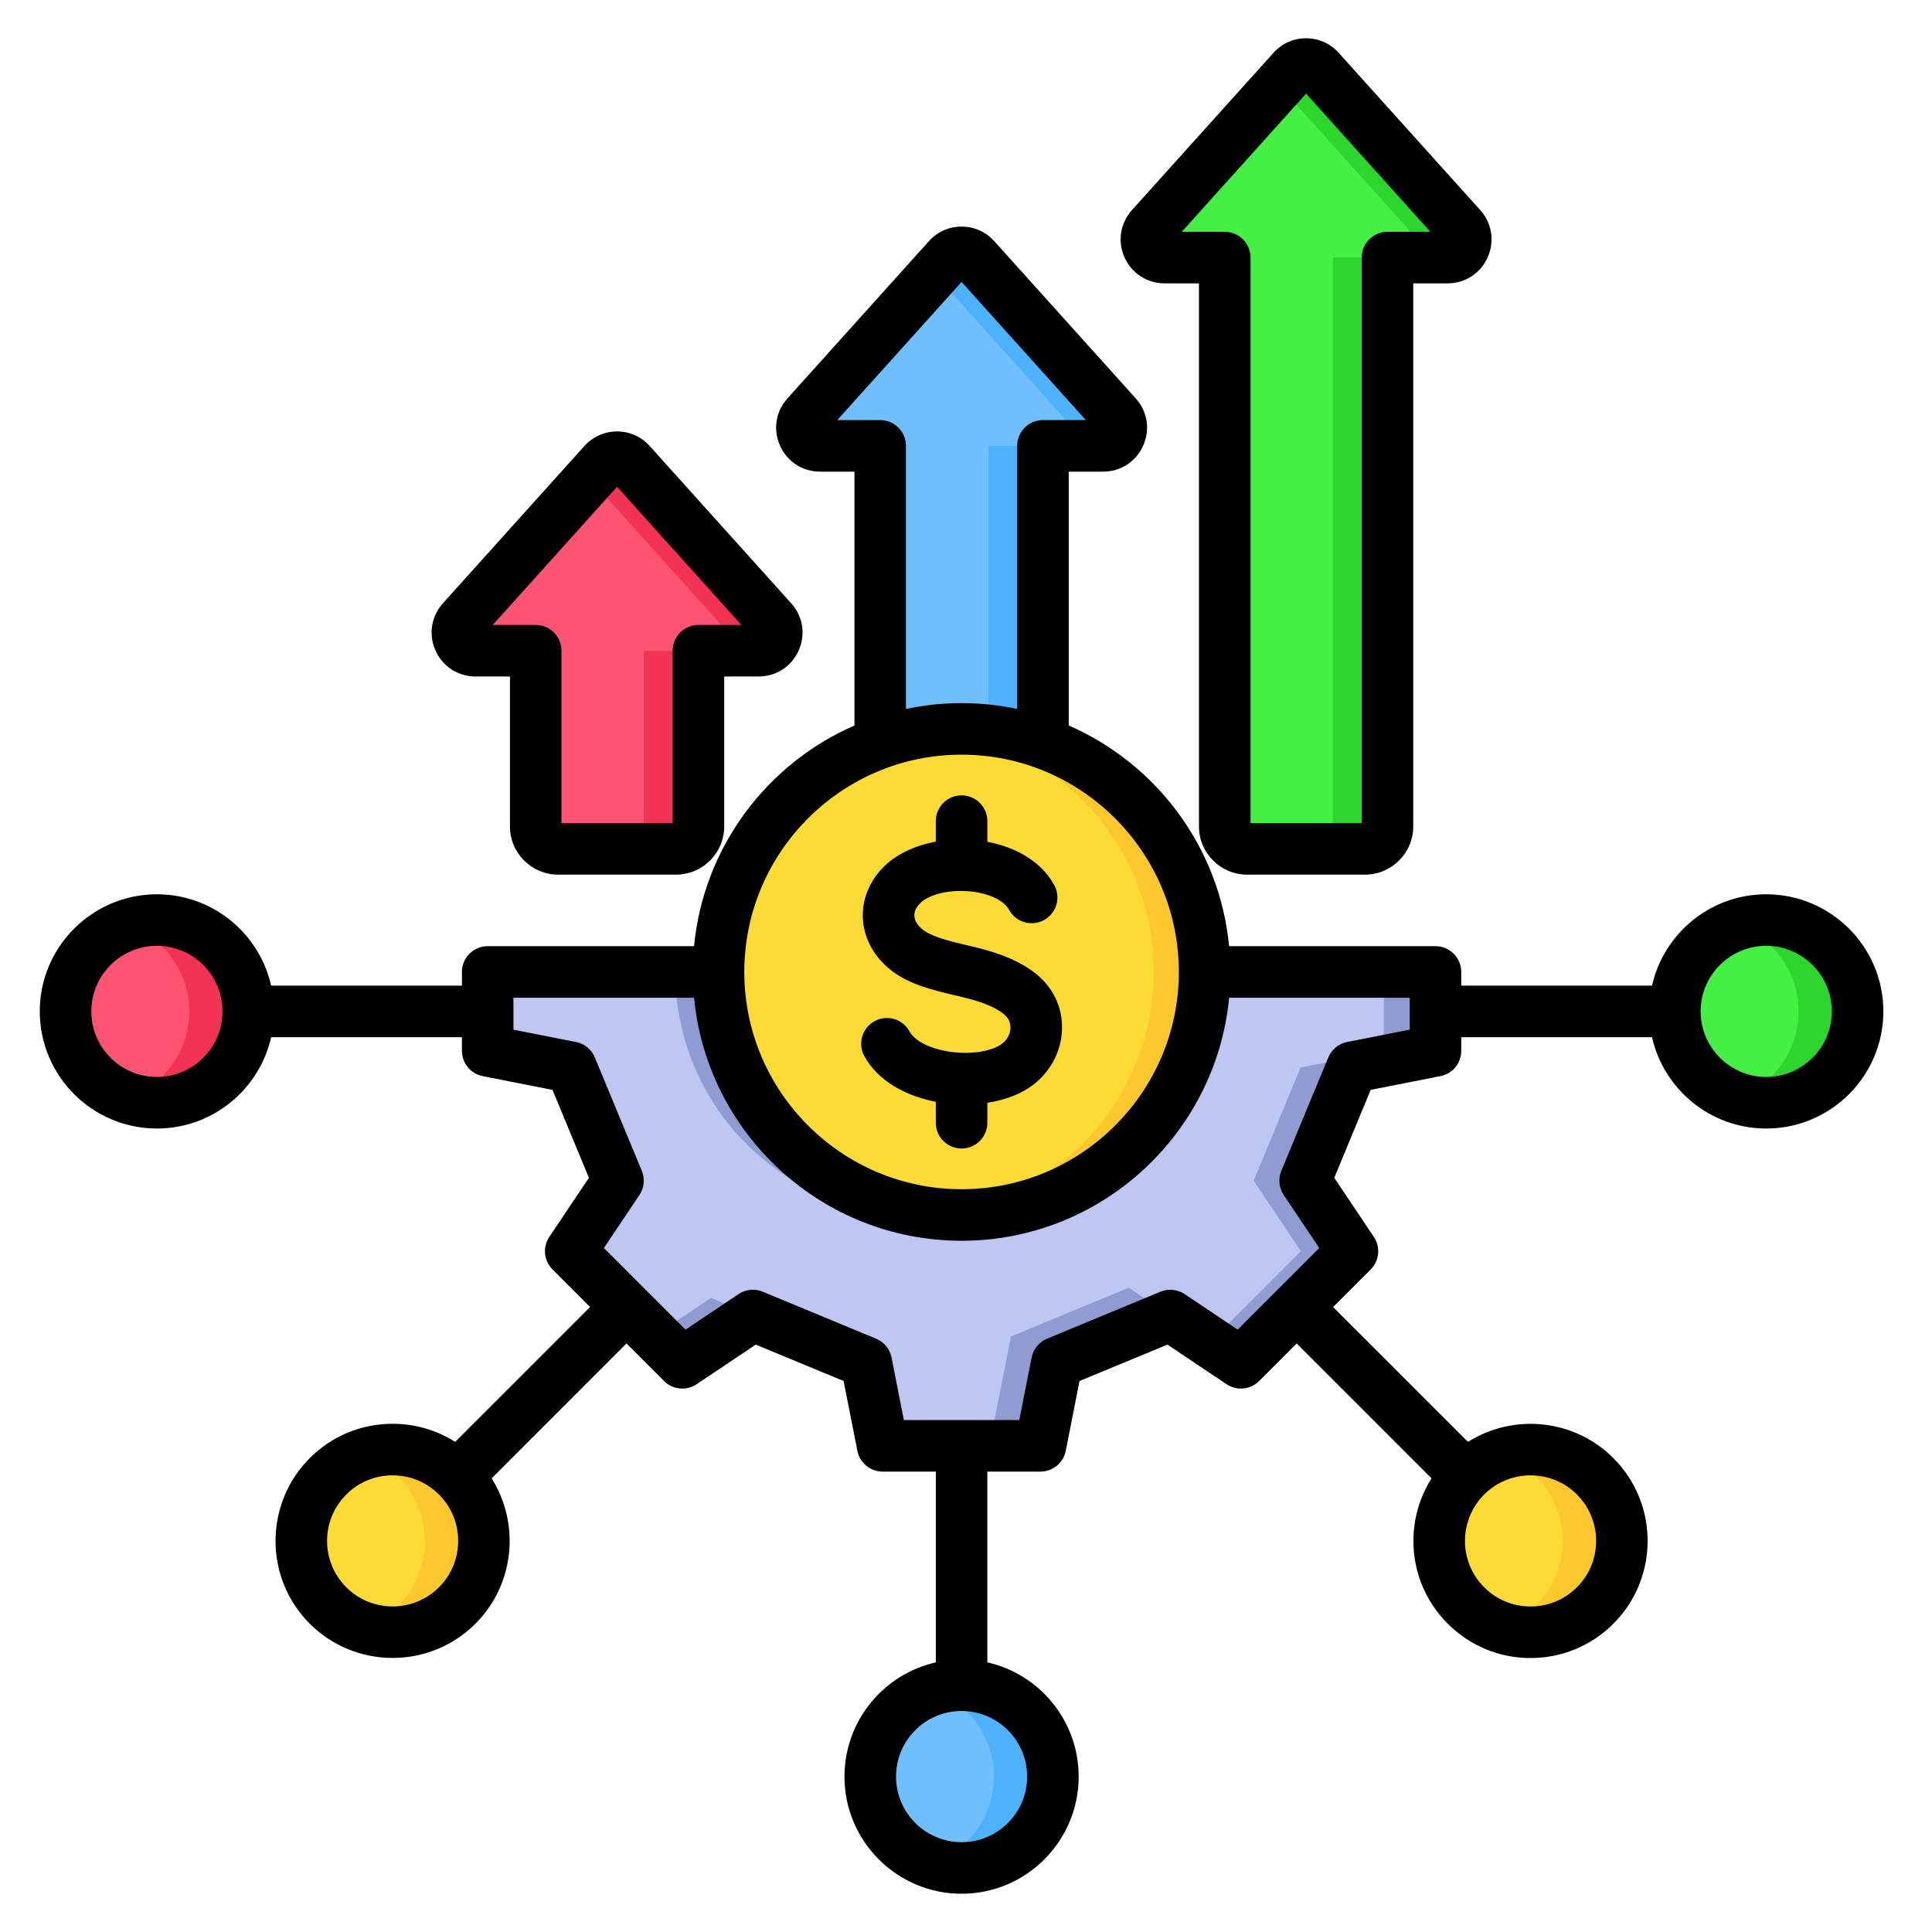 <svg xmlns="http://www.w3.org/2000/svg" width="41" height="41" viewBox="0 0 41 41" fill="none"><g clip-path="url(#clip0_896_1829)"><path fill-rule="evenodd" clip-rule="evenodd" d="M14.819 13.811V17.542C14.819 17.804 14.605 18.017 14.344 18.017H11.84C11.578 18.017 11.364 17.804 11.364 17.542V13.811H10.088C9.933 13.811 9.8 13.725 9.737 13.583C9.673 13.441 9.698 13.284 9.802 13.169L12.806 9.83C12.882 9.746 12.979 9.703 13.092 9.703C13.205 9.703 13.302 9.746 13.378 9.83L16.382 13.169C16.486 13.284 16.51 13.441 16.447 13.583C16.384 13.725 16.251 13.811 16.096 13.811H14.819Z" fill="#F23353"></path><path fill-rule="evenodd" clip-rule="evenodd" d="M13.186 18.018H11.84C11.578 18.018 11.364 17.804 11.364 17.542V13.812H10.088C9.932 13.812 9.8 13.725 9.736 13.583C9.673 13.442 9.698 13.285 9.802 13.17L12.513 10.156L15.225 13.17C15.328 13.285 15.353 13.442 15.29 13.583C15.227 13.725 15.094 13.812 14.939 13.812H13.662V17.542C13.662 17.804 13.448 18.018 13.187 18.018H13.186Z" fill="#FF5471"></path><path fill-rule="evenodd" clip-rule="evenodd" d="M22.132 9.461V17.541C22.132 17.803 21.919 18.017 21.657 18.017H19.153C18.892 18.017 18.678 17.803 18.678 17.541V9.461H17.401C17.246 9.461 17.113 9.375 17.05 9.233C16.987 9.091 17.011 8.935 17.115 8.819L20.119 5.481C20.195 5.397 20.292 5.354 20.405 5.354C20.518 5.354 20.616 5.397 20.691 5.481L23.695 8.819C23.799 8.935 23.824 9.091 23.76 9.233C23.697 9.375 23.564 9.461 23.409 9.461H22.133H22.132Z" fill="#4EB1FC"></path><path fill-rule="evenodd" clip-rule="evenodd" d="M20.5 18.017H19.153C18.891 18.017 18.678 17.804 18.678 17.542V9.462H17.401C17.246 9.462 17.113 9.376 17.05 9.234C16.987 9.092 17.011 8.935 17.115 8.82L19.827 5.807L22.538 8.82C22.642 8.935 22.667 9.092 22.604 9.234C22.54 9.376 22.407 9.462 22.252 9.462H20.976V17.541C20.976 17.803 20.762 18.017 20.5 18.017L20.5 18.017Z" fill="#6FBFFC"></path><path fill-rule="evenodd" clip-rule="evenodd" d="M29.446 5.465V17.542C29.446 17.804 29.232 18.018 28.97 18.018H26.467C26.205 18.018 25.991 17.804 25.991 17.542V5.465H24.715C24.559 5.465 24.427 5.379 24.363 5.237C24.3 5.095 24.325 4.939 24.429 4.823L27.433 1.485C27.508 1.401 27.605 1.357 27.719 1.357C27.832 1.357 27.929 1.401 28.005 1.485L31.008 4.823C31.112 4.939 31.137 5.095 31.074 5.237C31.011 5.379 30.878 5.465 30.722 5.465H29.446H29.446Z" fill="#2DD62D"></path><path fill-rule="evenodd" clip-rule="evenodd" d="M27.813 18.017H26.467C26.205 18.017 25.991 17.803 25.991 17.541V5.464H24.715C24.559 5.464 24.427 5.378 24.363 5.236C24.3 5.094 24.325 4.937 24.429 4.822L27.14 1.809L29.851 4.822C29.955 4.937 29.98 5.094 29.917 5.236C29.854 5.378 29.721 5.464 29.565 5.464H28.289V17.541C28.289 17.803 28.075 18.017 27.813 18.017V18.017Z" fill="#43F043"></path><path d="M25.178 22.605C26.269 19.973 25.021 16.956 22.39 15.865C19.758 14.774 16.741 16.023 15.65 18.654C14.559 21.285 15.808 24.302 18.439 25.393C21.07 26.484 24.087 25.236 25.178 22.605Z" fill="#FDC72E"></path><path fill-rule="evenodd" clip-rule="evenodd" d="M19.866 25.755C17.271 25.485 15.248 23.292 15.248 20.625C15.248 17.959 17.271 15.766 19.866 15.496C22.461 15.766 24.485 17.959 24.485 20.625C24.485 23.292 22.461 25.485 19.866 25.755Z" fill="#FCDB35"></path><path d="M38.846 22.836C39.603 22.079 39.603 20.851 38.846 20.094C38.089 19.337 36.861 19.337 36.104 20.094C35.347 20.851 35.347 22.079 36.104 22.836C36.861 23.593 38.089 23.593 38.846 22.836Z" fill="#2DD62D"></path><path fill-rule="evenodd" clip-rule="evenodd" d="M33.85 31.329C34.607 32.087 34.607 33.314 33.85 34.071C33.093 34.828 31.866 34.828 31.109 34.071C30.352 33.314 30.352 32.087 31.109 31.329C31.866 30.573 33.093 30.573 33.85 31.329Z" fill="#FDC72E"></path><path d="M22.339 37.914C22.445 36.848 21.667 35.898 20.602 35.793C19.536 35.687 18.587 36.464 18.481 37.53C18.375 38.595 19.152 39.545 20.218 39.651C21.283 39.757 22.233 38.979 22.339 37.914Z" fill="#4EB1FC"></path><path fill-rule="evenodd" clip-rule="evenodd" d="M9.702 34.071C8.945 34.828 7.717 34.828 6.96 34.071C6.203 33.314 6.203 32.087 6.96 31.329C7.717 30.573 8.945 30.572 9.702 31.329C10.459 32.087 10.459 33.314 9.702 34.071Z" fill="#FDC72E"></path><path fill-rule="evenodd" clip-rule="evenodd" d="M3.329 23.403C2.258 23.403 1.39 22.535 1.39 21.464C1.39 20.393 2.258 19.525 3.329 19.525C4.4 19.525 5.268 20.393 5.268 21.464C5.268 22.535 4.4 23.403 3.329 23.403Z" fill="#F23353"></path><path fill-rule="evenodd" clip-rule="evenodd" d="M36.855 23.299C36.092 23.039 35.543 22.316 35.543 21.464C35.543 20.613 36.092 19.889 36.855 19.629C37.619 19.889 38.168 20.613 38.168 21.464C38.168 22.316 37.619 23.039 36.855 23.299Z" fill="#43F043"></path><path fill-rule="evenodd" clip-rule="evenodd" d="M31.854 34.535C31.573 34.44 31.318 34.281 31.109 34.071C30.352 33.314 30.352 32.087 31.109 31.329C31.318 31.12 31.573 30.961 31.854 30.865C32.134 30.961 32.389 31.12 32.598 31.329C33.355 32.087 33.355 33.314 32.598 34.071C32.389 34.281 32.134 34.44 31.854 34.535Z" fill="#FCDB35"></path><path fill-rule="evenodd" clip-rule="evenodd" d="M19.779 39.538C19.016 39.277 18.467 38.554 18.467 37.702C18.467 36.851 19.016 36.127 19.779 35.867C20.543 36.128 21.092 36.851 21.092 37.702C21.092 38.554 20.543 39.277 19.779 39.538Z" fill="#6FBFFC"></path><path fill-rule="evenodd" clip-rule="evenodd" d="M7.705 34.535C7.424 34.44 7.169 34.281 6.96 34.071C6.203 33.314 6.203 32.087 6.96 31.329C7.169 31.12 7.424 30.961 7.705 30.865C7.985 30.961 8.24 31.12 8.45 31.329C9.207 32.087 9.207 33.314 8.45 34.071C8.24 34.281 7.985 34.44 7.705 34.535Z" fill="#FCDB35"></path><path fill-rule="evenodd" clip-rule="evenodd" d="M2.703 23.299C1.94 23.039 1.39 22.316 1.39 21.464C1.39 20.613 1.939 19.889 2.703 19.629C3.466 19.889 4.016 20.613 4.016 21.464C4.016 22.316 3.466 23.039 2.703 23.299Z" fill="#FF5471"></path><path fill-rule="evenodd" clip-rule="evenodd" d="M30.444 20.635V22.306L28.678 22.654L27.683 25.057L28.686 26.552L26.322 28.916L24.827 27.913L22.425 28.908L22.076 30.674H18.733L18.385 28.908L15.983 27.913L14.488 28.915L12.124 26.552L13.127 25.057L12.132 22.654L10.366 22.306V20.635H15.257C15.257 23.478 17.562 25.783 20.405 25.783C23.248 25.783 25.553 23.478 25.553 20.635H30.444L30.444 20.635Z" fill="#909CD1"></path><path fill-rule="evenodd" clip-rule="evenodd" d="M29.366 20.635V22.306L27.6 22.654L26.605 25.057L27.607 26.552L25.676 28.482L24.827 27.913L23.953 27.327L21.454 28.362L20.998 30.674H18.733L18.385 28.908L15.983 27.913H15.983L15.089 27.543L13.908 28.335L12.124 26.552L13.127 25.057L12.132 22.654L10.366 22.306V20.635H15.257C15.257 23.478 17.562 25.783 20.405 25.783C23.248 25.783 25.553 23.478 25.553 20.635H29.365H29.366Z" fill="#BDC7F2"></path><path fill-rule="evenodd" clip-rule="evenodd" d="M15.256 20.635C15.256 23.322 17.316 25.528 19.942 25.762C19.789 25.776 19.634 25.783 19.48 25.783C16.637 25.783 14.332 23.478 14.332 20.635H15.256Z" fill="#909CD1"></path><path fill-rule="evenodd" clip-rule="evenodd" d="M37.482 22.855C36.715 22.855 36.09 22.23 36.09 21.463C36.09 20.696 36.715 20.072 37.482 20.072C38.249 20.072 38.874 20.696 38.874 21.463C38.874 22.231 38.25 22.855 37.482 22.855ZM29.916 21.851L28.588 22.113C28.5 22.13 28.417 22.169 28.348 22.226C28.278 22.284 28.224 22.357 28.189 22.44L27.192 24.846C27.158 24.93 27.144 25.02 27.153 25.11C27.162 25.199 27.193 25.285 27.243 25.36L27.997 26.485L26.265 28.217L25.141 27.463C25.066 27.413 24.98 27.382 24.89 27.373C24.8 27.364 24.71 27.377 24.626 27.412L22.22 28.409C22.137 28.443 22.064 28.498 22.007 28.567C21.95 28.637 21.91 28.72 21.893 28.808L21.631 30.136H19.181L18.92 28.808C18.902 28.719 18.863 28.637 18.806 28.567C18.749 28.497 18.675 28.443 18.592 28.409L16.186 27.412C16.102 27.377 16.012 27.364 15.922 27.373C15.833 27.382 15.747 27.413 15.672 27.463L14.548 28.217L12.816 26.485L13.569 25.36C13.62 25.286 13.65 25.2 13.659 25.11C13.668 25.02 13.655 24.93 13.62 24.846L12.623 22.44C12.589 22.357 12.534 22.284 12.465 22.226C12.395 22.169 12.313 22.13 12.224 22.113L10.896 21.851V21.173H14.729C15.005 24.063 17.445 26.331 20.406 26.331C23.367 26.331 25.808 24.063 26.084 21.173H29.917V21.851H29.916ZM20.406 16.015C17.864 16.015 15.795 18.084 15.795 20.626C15.795 23.168 17.864 25.237 20.406 25.237C22.948 25.237 25.017 23.168 25.017 20.626C25.017 18.084 22.948 16.015 20.406 16.015ZM18.68 8.915H17.768L20.406 5.983L23.044 8.915H22.133C21.831 8.915 21.586 9.16 21.586 9.462V15.045C20.808 14.88 20.004 14.88 19.226 15.045V9.462C19.226 9.16 18.981 8.915 18.68 8.915ZM33.465 31.716C34.008 32.259 34.008 33.142 33.465 33.684C33.202 33.948 32.852 34.092 32.481 34.092C32.11 34.092 31.759 33.948 31.497 33.684C31.234 33.422 31.089 33.072 31.089 32.701C31.089 32.33 31.234 31.979 31.497 31.716C31.768 31.445 32.124 31.309 32.481 31.309C32.838 31.309 33.194 31.445 33.465 31.716V31.716ZM21.798 37.702C21.798 38.47 21.173 39.094 20.406 39.094C19.639 39.094 19.015 38.47 19.015 37.702C19.015 36.933 19.639 36.31 20.406 36.31C21.174 36.31 21.798 36.935 21.798 37.702ZM9.316 33.684C8.773 34.227 7.89 34.227 7.348 33.684C6.805 33.142 6.805 32.259 7.348 31.717C7.61 31.453 7.96 31.309 8.332 31.309C8.704 31.309 9.053 31.453 9.316 31.717C9.859 32.259 9.859 33.142 9.316 33.684ZM3.33 22.855C2.562 22.855 1.938 22.23 1.938 21.463C1.938 20.696 2.562 20.072 3.33 20.072C4.099 20.072 4.722 20.696 4.722 21.463C4.722 22.231 4.098 22.855 3.33 22.855ZM37.482 18.978C36.3 18.978 35.308 19.808 35.058 20.917H31.01V20.626C31.01 20.481 30.952 20.342 30.85 20.239C30.747 20.137 30.608 20.079 30.463 20.079H26.083C25.883 17.978 24.538 16.206 22.68 15.396V10.009H23.409C23.782 10.009 24.109 9.797 24.26 9.457C24.412 9.116 24.351 8.732 24.102 8.454L21.099 5.117C20.92 4.918 20.673 4.809 20.406 4.809C20.139 4.809 19.893 4.918 19.714 5.117L16.711 8.455C16.462 8.732 16.401 9.116 16.553 9.457C16.705 9.797 17.03 10.009 17.403 10.009H18.133V15.396C16.275 16.206 14.93 17.978 14.729 20.079H10.349C10.204 20.079 10.065 20.137 9.963 20.239C9.86 20.342 9.803 20.481 9.803 20.626V20.917H5.754C5.505 19.808 4.513 18.978 3.331 18.978C1.959 18.978 0.844 20.093 0.844 21.463C0.844 22.834 1.959 23.949 3.331 23.949C4.513 23.949 5.505 23.118 5.754 22.011H9.803V22.3C9.803 22.427 9.847 22.55 9.927 22.648C10.007 22.745 10.119 22.812 10.243 22.837L11.725 23.129L12.498 24.995L11.657 26.249C11.587 26.354 11.555 26.48 11.567 26.606C11.579 26.732 11.635 26.85 11.724 26.94L12.522 27.737L9.66 30.599C9.263 30.348 8.802 30.214 8.332 30.215C7.668 30.215 7.044 30.473 6.574 30.943C5.606 31.912 5.605 33.489 6.574 34.458C7.059 34.942 7.695 35.184 8.332 35.184C8.969 35.184 9.605 34.942 10.089 34.458C10.926 33.622 11.039 32.334 10.433 31.373L13.295 28.51L14.092 29.308C14.182 29.398 14.3 29.453 14.426 29.465C14.552 29.478 14.678 29.446 14.784 29.375L16.038 28.535L17.903 29.307L18.195 30.789C18.22 30.913 18.287 31.025 18.385 31.105C18.483 31.186 18.605 31.23 18.732 31.23H19.86V35.278C18.752 35.527 17.921 36.52 17.921 37.702C17.921 39.073 19.036 40.188 20.406 40.188C21.777 40.188 22.891 39.073 22.891 37.702C22.891 36.52 22.062 35.527 20.953 35.278V31.23H22.081C22.207 31.23 22.33 31.186 22.428 31.105C22.526 31.025 22.593 30.913 22.617 30.789L22.909 29.307L24.775 28.535L26.029 29.375C26.134 29.445 26.26 29.477 26.387 29.465C26.513 29.453 26.631 29.397 26.72 29.308L27.517 28.51L30.38 31.373C30.13 31.767 29.995 32.223 29.995 32.701C29.995 33.364 30.254 33.988 30.724 34.458C31.193 34.927 31.817 35.186 32.481 35.186C33.145 35.186 33.769 34.927 34.238 34.458C35.207 33.489 35.208 31.912 34.238 30.943C33.402 30.107 32.114 29.992 31.153 30.599L28.29 27.737L29.088 26.94C29.178 26.85 29.233 26.732 29.246 26.606C29.258 26.48 29.226 26.354 29.155 26.249L28.315 24.995L29.088 23.129L30.569 22.837C30.693 22.812 30.805 22.745 30.886 22.648C30.966 22.55 31.01 22.427 31.01 22.3V22.011H35.058C35.308 23.118 36.3 23.949 37.482 23.949C38.853 23.949 39.968 22.834 39.968 21.463C39.968 20.093 38.853 18.978 37.482 18.978H37.482ZM21.44 21.858C21.418 22.006 21.322 22.133 21.174 22.206C20.601 22.491 19.533 22.31 19.301 21.888C19.157 21.623 18.824 21.526 18.559 21.671C18.294 21.816 18.198 22.149 18.343 22.413C18.628 22.935 19.215 23.257 19.859 23.382V23.826C19.859 24.128 20.104 24.373 20.406 24.373C20.709 24.373 20.953 24.128 20.953 23.826V23.403C21.208 23.363 21.45 23.291 21.662 23.185C22.129 22.953 22.451 22.514 22.523 22.012C22.591 21.531 22.427 21.068 22.072 20.741C21.808 20.497 21.426 20.303 20.939 20.165C20.801 20.125 20.655 20.091 20.515 20.058C20.173 19.977 19.785 19.885 19.591 19.734C19.511 19.672 19.413 19.572 19.404 19.445C19.397 19.355 19.438 19.26 19.519 19.176C19.718 18.968 20.198 18.862 20.659 18.925C21.023 18.974 21.312 19.12 21.412 19.305C21.554 19.57 21.886 19.67 22.152 19.527C22.216 19.493 22.271 19.447 22.317 19.391C22.362 19.335 22.396 19.271 22.417 19.202C22.438 19.133 22.444 19.061 22.437 18.99C22.43 18.918 22.408 18.849 22.374 18.786C22.122 18.319 21.609 17.988 20.953 17.864V17.425C20.953 17.123 20.709 16.879 20.406 16.879C20.104 16.879 19.859 17.123 19.859 17.425V17.861C19.401 17.946 18.997 18.14 18.73 18.419C18.432 18.729 18.284 19.122 18.313 19.525C18.344 19.937 18.559 20.318 18.92 20.598C19.302 20.895 19.812 21.015 20.263 21.122C20.398 21.154 20.526 21.184 20.64 21.216C21.04 21.33 21.236 21.458 21.331 21.545C21.448 21.654 21.449 21.788 21.44 21.858H21.44ZM27.717 1.987L30.355 4.919H29.443C29.299 4.919 29.16 4.977 29.057 5.079C28.955 5.182 28.897 5.321 28.897 5.466V17.468H26.538V5.466C26.538 5.164 26.292 4.919 25.991 4.919H25.079L27.717 1.987ZM24.715 6.013C24.341 6.013 24.016 5.801 23.863 5.46C23.712 5.12 23.773 4.736 24.022 4.458L27.025 1.121C27.204 0.922 27.45 0.812 27.717 0.812C27.985 0.812 28.23 0.922 28.409 1.121L31.413 4.458C31.662 4.735 31.722 5.119 31.571 5.46C31.419 5.801 31.093 6.013 30.72 6.013H29.991V17.539C29.991 18.102 29.532 18.561 28.968 18.561H26.465C25.902 18.561 25.444 18.102 25.444 17.539V6.013H24.715H24.715ZM13.095 10.33L15.733 13.262H14.822C14.677 13.262 14.538 13.32 14.435 13.423C14.333 13.525 14.275 13.664 14.275 13.809V17.468H11.915V13.809C11.915 13.664 11.858 13.525 11.755 13.423C11.653 13.32 11.514 13.263 11.369 13.262H10.457L13.095 10.33H13.095ZM10.092 14.356C9.719 14.356 9.394 14.144 9.241 13.804C9.09 13.463 9.151 13.079 9.4 12.802L12.403 9.464C12.582 9.266 12.828 9.156 13.095 9.156C13.362 9.156 13.608 9.266 13.787 9.464L16.79 12.802C17.04 13.079 17.101 13.463 16.949 13.804C16.798 14.144 16.471 14.356 16.098 14.356H15.369V17.539C15.369 18.102 14.91 18.561 14.347 18.561H11.844C11.281 18.561 10.822 18.102 10.822 17.539V14.356H10.092H10.092Z" fill="black"></path></g><defs><clipPath id="clip0_896_1829"><rect width="40" height="40" fill="white" transform="translate(0.406 0.5)"></rect></clipPath></defs></svg>